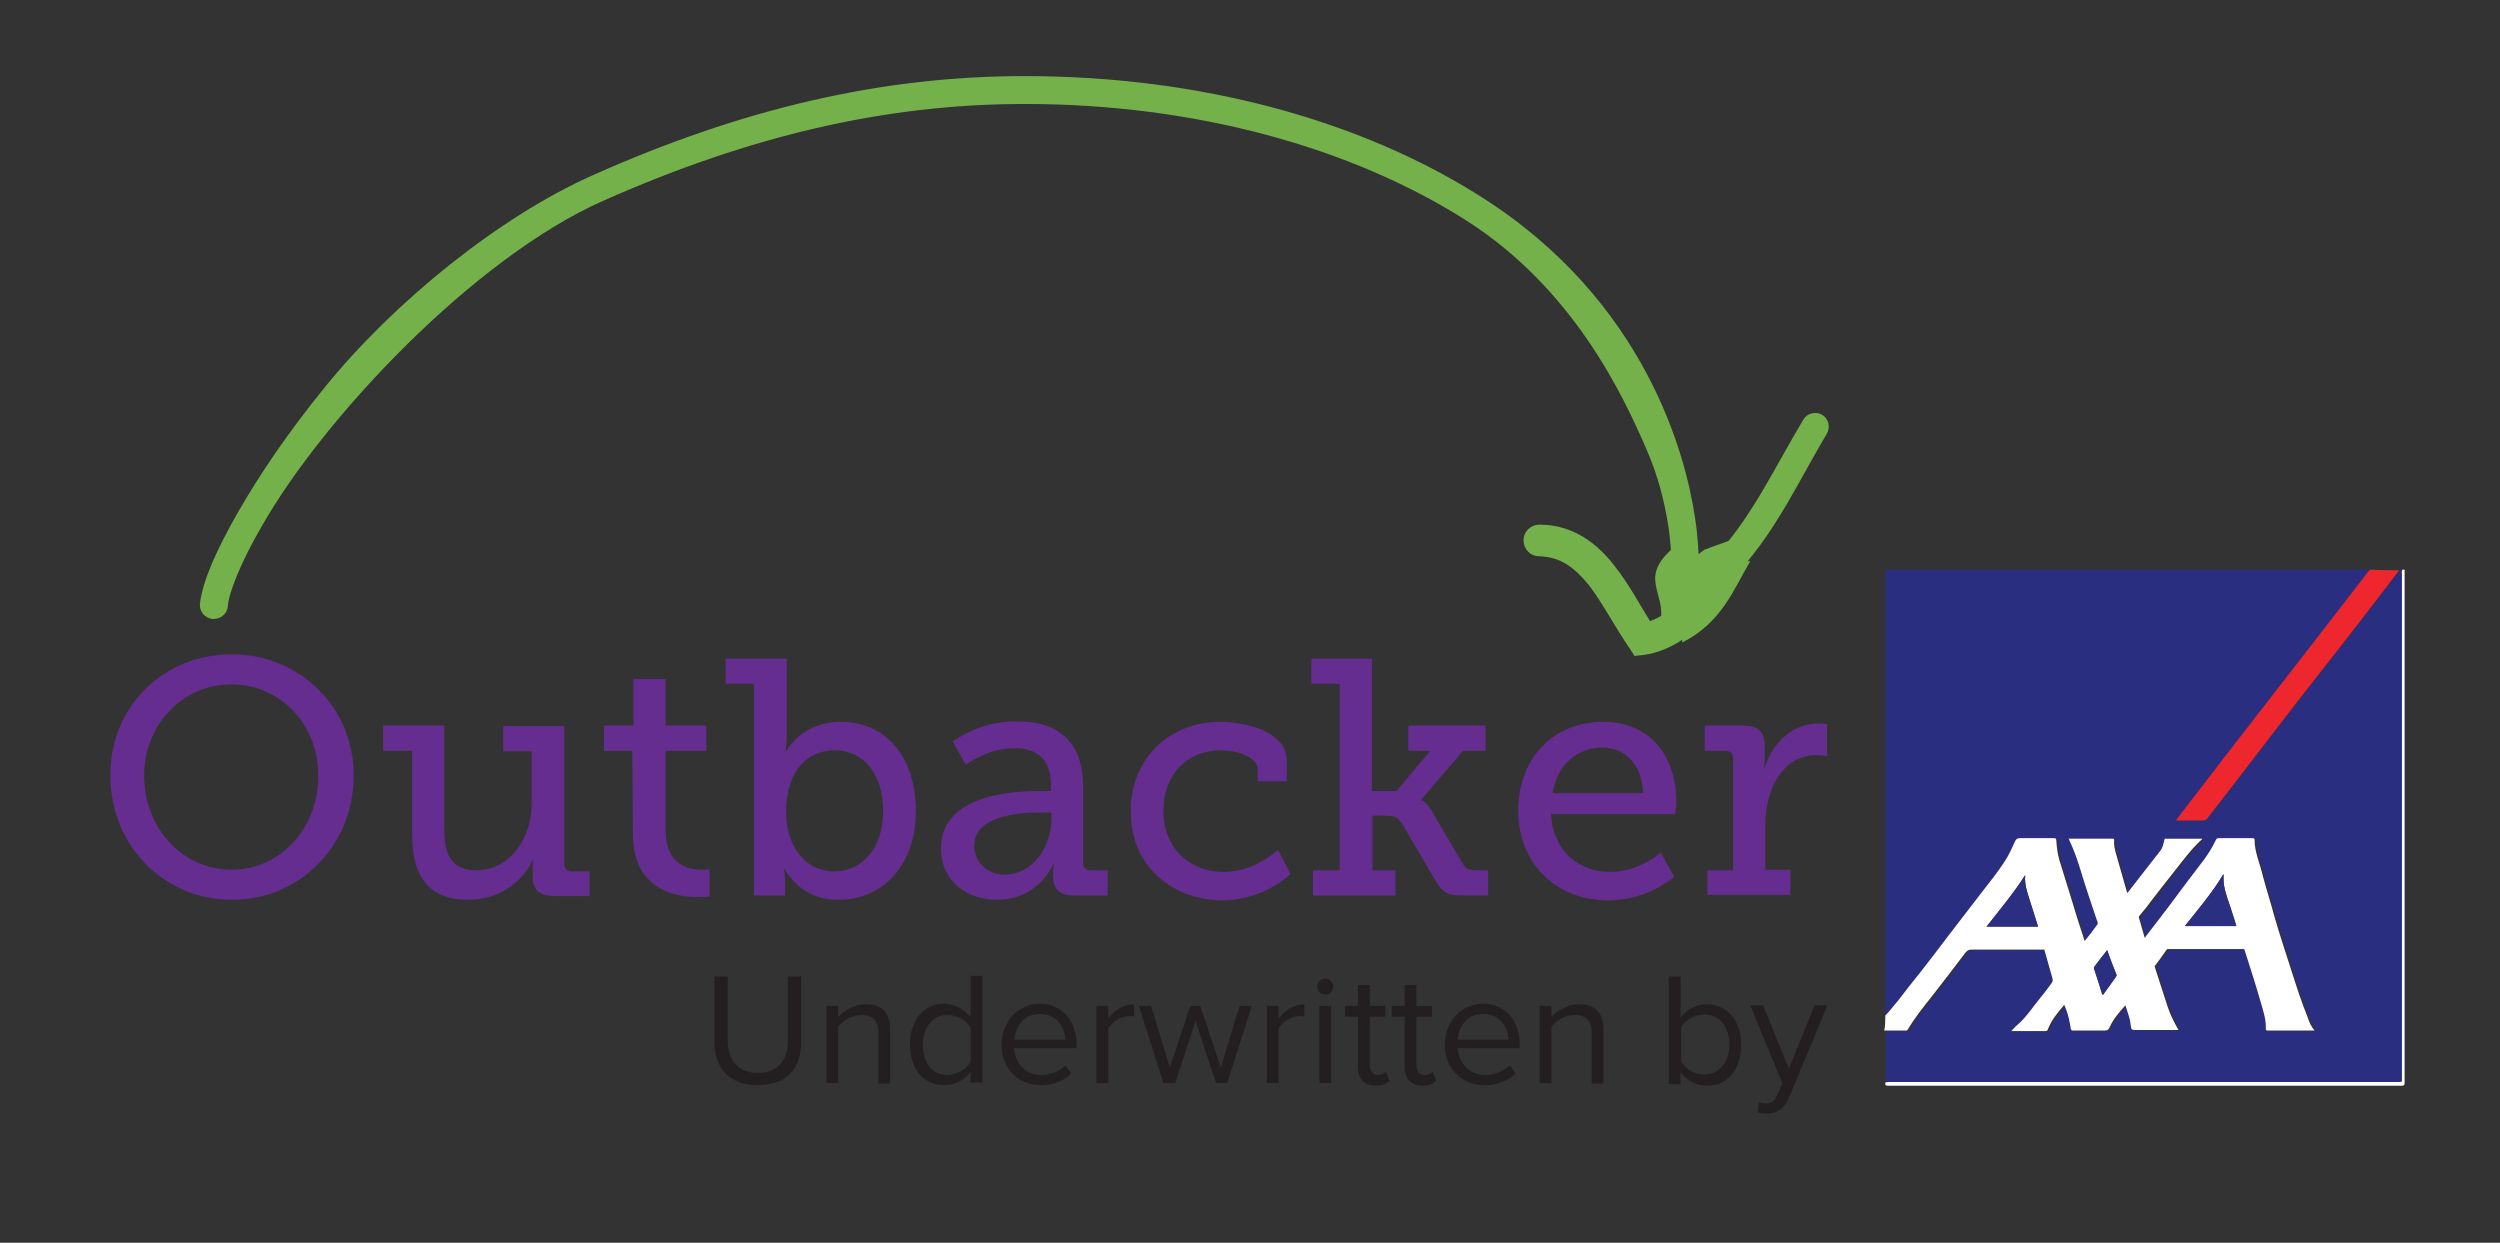 <svg version="1.1" id="Layer_1" xmlns="http://www.w3.org/2000/svg" xmlns:xlink="http://www.w3.org/1999/xlink" x="0px" y="0px"
	 width="466.5px" height="231.9px" viewBox="0 0 466.5 231.9" style="enable-background:new 0 0 466.5 231.9;" xml:space="preserve">
	<rect x="0" y="0" width="466.5" height="231.9" fill="#333333" stroke="none"/>
	<style type="text/css">
		.st0{fill:#FFFFFF;}
		.st1{fill-rule:evenodd;clip-rule:evenodd;fill:#74B14B;}
		.st2{fill:#74B14B;}
		.st3{fill:#662d91;}
		.st4{fill:#231F20;}
		.st5{fill:#2A2E80;}
		.st6{fill:#ED272D;}
		.st7{fill:#BBBADE;}
		.st8{fill:#8D8FBB;}
		.st9{fill:#2B2F81;}
	</style>
	<g>
		<g>
			<path class="st1" d="M318,102.6c1.5-0.6,3.1-1.1,4.6-1.7l0.1,3.9l3.9-0.1c-3.2,5.5-5.4,11.5-12.7,15.2l-0.1-3.9l-3.9,0.1
				c0.9-5.8-4.3-8.3,2.6-14.1l2.4,3L318,102.6z"/>
			<path class="st2" d="M321,106.7c-1.1-1-1.1-2.6-0.2-3.7l0,0c6.3-7,10.5-16,15.7-24.7l0,0c0.7-1.2,2.3-1.6,3.5-0.9l0,0
				c1.2,0.7,1.6,2.3,0.9,3.5l0,0c-5,8.4-9.3,17.8-16.3,25.6l0,0c-0.5,0.6-1.2,0.9-1.9,0.9l0,0C322.1,107.4,321.4,107.1,321,106.7
				L321,106.7z"/>
			<path class="st2" d="M304.1,121c-2.7-3.9-5-8.4-7.6-11.8l0,0c-2.7-3.3-5.3-5.3-9.3-5.4l0,0c-1.6,0-2.9-1.3-2.9-3l0,0
				c0-1.6,1.3-2.9,3-2.9l0,0c6.3,0,10.8,3.6,13.9,7.6l0,0c2.7,3.4,4.7,7.2,6.7,10.4l0,0c1.1-0.4,2.5-1.1,4-2.3l0,0l0,0
				c1.3-1,3.1-0.8,4.1,0.5l0,0c1,1.3,0.8,3.1-0.5,4.1l0,0c-3.3,2.7-6.5,3.7-8.7,4l0,0l-1.8,0.2L304.1,121L304.1,121z"/>
			<path class="st2" d="M39.6,115.5c-1.4-0.2-2.4-1.4-2.3-2.8l0,0c0.5-4.3,3.1-10.1,7.1-17.1l0,0c4-7,9.5-15.1,16.1-23.2l0,0
				c13.1-16.2,32.8-32,50.1-39.7l0,0c27.8-12.4,53.8-18.5,80.6-18.5l0,0c32.7,0,62.7,8.2,85.3,22.6l0,0
				c30.7,19.5,38.1,48.3,39.8,59.9l0,0c0.6,3.8,0.6,6.6,0.7,7l0,0c0.2,1.4-0.8,2.7-2.2,2.9l0,0c-1.4,0.2-2.7-0.8-2.9-2.2l0,0
				c-0.1-1.2-0.1-3.3-0.7-6.9l0,0c-0.6-3.5-1.6-8.2-3.9-13.5l0,0c-4.6-10.7-13.9-30.2-33.6-42.8l0,0c-21.5-13.7-50.7-21.8-82.5-21.8
				l0,0c-26.1,0-51.4,6-78.5,18l0,0C88.6,48,60.4,77.9,48.9,98.1l0,0c-3.9,6.7-6.2,12.4-6.4,15.1l0,0l0,0c-0.1,1.3-1.3,2.3-2.6,2.3
				l0,0C39.8,115.5,39.7,115.5,39.6,115.5L39.6,115.5z"/>
		</g>
		<g>
			<path class="st3" d="M43.2,122.1C56,122.1,66,132,66,144.7c0,13-10,23.2-22.7,23.2c-12.8,0-22.7-10.2-22.7-23.2
				C20.5,132,30.4,122.1,43.2,122.1z M43.2,162.3c9,0,16.2-7.6,16.2-17.6c0-9.7-7.3-17-16.2-17c-9,0-16.3,7.4-16.3,17
				C26.9,154.7,34.2,162.3,43.2,162.3z"/>
			<path class="st3" d="M76.8,140.1h-5.3v-4.7h11.4v19.1c0,4.4,0.9,7.9,6,7.9c6.3,0,10.3-6.1,10.3-12.3v-9.9h-5.3v-4.7h11.4v25.7
				c0,0.9,0.5,1.4,1.4,1.4h3.3v4.6h-6.6c-2.8,0-4-1.3-4-3.5v-1.4c0-1.1,0.1-1.9,0.1-1.9h-0.1c-0.6,1.7-4.2,7.5-12.1,7.5
				c-6.8,0-10.4-3.8-10.4-12.2v-15.6H76.8z"/>
			<path class="st3" d="M118,140.1h-5.3v-4.7h5.5v-8.7h6v8.7h7.6v4.7h-7.6V155c0,6.5,4.4,7.3,6.8,7.3c0.9,0,1.4-0.1,1.4-0.1v5.1
				c0,0-0.9,0.1-2.2,0.1c-4,0-12.1-1.3-12.1-11.8L118,140.1L118,140.1z"/>
			<path class="st3" d="M140.7,127.6h-5.3v-4.7h11.4v14.7c0,1.5-0.2,2.6-0.2,2.6h0.1c0,0,2.8-5.5,10.2-5.5c8.6,0,14,6.8,14,16.6
				c0,10.1-6.1,16.6-14.5,16.6c-7.3,0-10-5.8-10-5.8h-0.1c0,0,0.2,1.1,0.2,2.5v2.5h-5.8L140.7,127.6L140.7,127.6z M155.7,162.6
				c5,0,9.1-4.1,9.1-11.3c0-6.9-3.7-11.3-9-11.3c-4.7,0-9.1,3.3-9.1,11.4C146.6,157,149.6,162.6,155.7,162.6z"/>
			<path class="st3" d="M194.1,147.6h2v-1.2c0-5-2.9-6.8-6.8-6.8c-5,0-9.1,3.1-9.1,3.1l-2.4-4.3c0,0,4.6-3.8,12-3.8
				c8.1,0,12.3,4.2,12.3,12.2V161c0,0.9,0.5,1.4,1.4,1.4h3.2v4.7h-6.3c-2.8,0-3.9-1.4-3.9-3.4v-0.4c0-1.3,0.2-2.1,0.2-2.1h-0.1
				c0,0-2.8,6.7-10.5,6.7c-5.3,0-10.5-3.1-10.5-9.6C175.6,148.3,188.9,147.6,194.1,147.6z M187.5,163.2c5.4,0,8.7-5.5,8.7-10.3v-1.3
				h-1.6c-2.9,0-12.8,0.1-12.8,6.2C181.8,160.6,183.9,163.2,187.5,163.2z"/>
			<path class="st3" d="M227.7,134.7c4.7,0,12.4,1.8,12.4,7.2v3.9h-5.4v-2.2c0-2.4-4-3.6-6.8-3.6c-6.4,0-10.8,4.5-10.8,11.3
				c0,7.2,5.1,11.4,11.2,11.4c5.4,0,9-3.2,10.2-4.1l2.3,4.5c-1.4,1.3-6,4.9-12.7,4.9c-9.2,0-17.1-6.3-17.1-16.5
				C210.9,141.6,218.2,134.7,227.7,134.7z"/>
			<path class="st3" d="M245,162.4h5v-34.8h-5.3v-4.7H256v24.7h4.6l6.3-7.5h-4.1v-4.7h14.4v4.7H273l-7.8,9.1v0.1
				c0.1,0,1.1,0.4,2.3,2.6l5.4,9.2c0.6,1,1.1,1.3,2.8,1.3h2v4.7H273c-2.9,0-3.8-0.5-5.2-2.9l-6.3-10.7c-0.7-1.1-1.6-1.3-2.9-1.3h-2.5
				v10.2h4.3v4.7H245V162.4z"/>
			<path class="st3" d="M299.1,134.7c9,0,13.7,6.6,13.7,14.9c0,0.8-0.2,2.3-0.2,2.3h-23.2c0.4,7,5.3,10.8,11,10.8
				c5.5,0,9.5-3.6,9.5-3.6l2.5,4.5c0,0-4.8,4.4-12.3,4.4c-10,0-16.8-7.2-16.8-16.6C283.3,141.2,290.1,134.7,299.1,134.7z M306.6,148
				c-0.2-5.6-3.6-8.5-7.6-8.5c-4.6,0-8.4,3.1-9.3,8.5H306.6z"/>
			<path class="st3" d="M318.6,162.4h4.8v-20.9c0-0.9-0.5-1.4-1.4-1.4h-3.9v-4.7h7.1c2.8,0,4.1,1.1,4.1,3.7v2c0,1.2-0.1,2.2-0.1,2.2
				h0.1c1.4-4.6,5.1-8.3,10-8.3c0.8,0,1.6,0.1,1.6,0.1v6c0,0-0.8-0.2-1.8-0.2c-6.8,0-9.7,6.8-9.7,13v8.4h4.7v4.7h-15.5L318.6,162.4
				L318.6,162.4z"/>
		</g>
	</g>
	<g>
		<path class="st4" d="M133.3,194.4v-12.2h2.5v12.1c0,3.6,2,5.9,5.6,5.9c3.7,0,5.6-2.3,5.6-5.9v-12.1h2.5v12.2c0,5-2.7,8.1-8.1,8.1
			C136.1,202.5,133.3,199.3,133.3,194.4z"/>
		<path class="st4" d="M163.9,202.1v-9.4c0-2.5-1.3-3.3-3.2-3.3c-1.8,0-3.4,1.1-4.3,2.2v10.5h-2.2v-14.4h2.2v2.1c1-1.2,3-2.4,5.1-2.4
			c3,0,4.6,1.5,4.6,4.7v10.1h-2.2V202.1z"/>
		<path class="st4" d="M181.1,202.1V200c-1.1,1.5-2.8,2.5-4.9,2.5c-3.8,0-6.4-2.9-6.4-7.6c0-4.6,2.6-7.6,6.4-7.6c1.9,0,3.7,1,4.9,2.5
			v-7.7h2.2V202h-2.2V202.1z M181.1,198.2v-6.5c-0.8-1.3-2.5-2.3-4.3-2.3c-2.9,0-4.6,2.4-4.6,5.6s1.7,5.6,4.6,5.6
			C178.5,200.5,180.3,199.5,181.1,198.2z"/>
		<path class="st4" d="M186.9,194.9c0-4.2,3-7.6,7.1-7.6c4.4,0,6.9,3.4,6.9,7.7v0.6h-11.7c0.2,2.7,2.1,5,5.2,5c1.6,0,3.3-0.7,4.4-1.8
			l1.1,1.5c-1.4,1.4-3.4,2.2-5.7,2.2C190,202.5,186.9,199.4,186.9,194.9z M194,189.2c-3.1,0-4.6,2.6-4.7,4.8h9.5
			C198.7,191.8,197.3,189.2,194,189.2z"/>
		<path class="st4" d="M204.6,202.1v-14.4h2.2v2.3c1.2-1.5,2.8-2.6,4.8-2.6v2.3c-0.3-0.1-0.5-0.1-0.9-0.1c-1.4,0-3.3,1.1-3.9,2.3
			v10.2H204.6z"/>
		<path class="st4" d="M226.9,202.1l-3.8-11.6l-3.8,11.6h-2.2l-4.6-14.4h2.3l3.5,11.5l3.8-11.5h1.9l3.8,11.5l3.5-11.5h2.3l-4.6,14.4
			H226.9z"/>
		<path class="st4" d="M236.4,202.1v-14.4h2.2v2.3c1.2-1.5,2.8-2.6,4.8-2.6v2.3c-0.3-0.1-0.5-0.1-0.9-0.1c-1.4,0-3.3,1.1-3.9,2.3
			v10.2H236.4z"/>
		<path class="st4" d="M245.8,184.1c0-0.8,0.7-1.5,1.5-1.5s1.5,0.7,1.5,1.5s-0.7,1.5-1.5,1.5S245.8,185,245.8,184.1z M246.2,202.1
			v-14.4h2.2v14.4H246.2z"/>
		<path class="st4" d="M253.4,199.1v-9.4H251v-2h2.4v-3.9h2.2v3.9h2.9v2h-2.9v9c0,1.1,0.5,1.9,1.5,1.9c0.6,0,1.2-0.3,1.5-0.6l0.7,1.7
			c-0.6,0.5-1.4,0.9-2.7,0.9C254.4,202.5,253.4,201.2,253.4,199.1z"/>
		<path class="st4" d="M262.1,199.1v-9.4h-2.4v-2h2.4v-3.9h2.2v3.9h2.9v2h-2.9v9c0,1.1,0.5,1.9,1.5,1.9c0.6,0,1.2-0.3,1.5-0.6
			l0.7,1.7c-0.6,0.5-1.4,0.9-2.7,0.9C263.2,202.5,262.1,201.2,262.1,199.1z"/>
		<path class="st4" d="M269.6,194.9c0-4.2,3-7.6,7.1-7.6c4.4,0,6.9,3.4,6.9,7.7v0.6H272c0.2,2.7,2.1,5,5.2,5c1.6,0,3.3-0.7,4.5-1.8
			l1.1,1.5c-1.4,1.4-3.4,2.2-5.7,2.2C272.7,202.5,269.6,199.4,269.6,194.9z M276.7,189.2c-3.1,0-4.6,2.6-4.7,4.8h9.5
			C281.4,191.8,280,189.2,276.7,189.2z"/>
		<path class="st4" d="M297,202.1v-9.4c0-2.5-1.3-3.3-3.2-3.3c-1.8,0-3.4,1.1-4.3,2.2v10.5h-2.2v-14.4h2.2v2.1c1-1.2,3-2.4,5.1-2.4
			c3,0,4.6,1.5,4.6,4.7v10.1H297V202.1z"/>
		<path class="st4" d="M311.4,202.1v-19.9h2.2v7.7c1.2-1.6,2.9-2.5,4.9-2.5c3.8,0,6.4,3,6.4,7.6c0,4.7-2.7,7.6-6.4,7.6
			c-2,0-3.8-1-4.9-2.5v2.2h-2.2V202.1z M318,200.5c2.9,0,4.7-2.4,4.7-5.6s-1.7-5.6-4.7-5.6c-1.8,0-3.5,1.1-4.3,2.3v6.5
			C314.5,199.5,316.2,200.5,318,200.5z"/>
		<path class="st4" d="M328.2,205.7c0.3,0.1,0.9,0.2,1.2,0.2c1,0,1.6-0.3,2.2-1.5l1-2.2l-6-14.6h2.4l4.8,11.8l4.8-11.8h2.4l-7.2,17.3
			c-0.9,2.1-2.3,2.9-4.2,2.9c-0.5,0-1.2-0.1-1.6-0.2L328.2,205.7z"/>
	</g>
	<g>
		<path class="st5" d="M351.8,189.5c0-27.5,0-55.1,0-82.6c0-0.5,0.1-0.6,0.6-0.6c30,0,59.9,0,89.9,0c-12,15.6-24.2,31-36.2,46.8
			c1.7,0,3.3,0,5,0c0.4,0,0.6-0.1,0.9-0.4c7.4-9.6,14.7-19.2,22.2-28.7c4.6-5.8,9.1-11.7,13.6-17.6c0.2,0,0.4,0,0.6,0
			c-0.1,0.3-0.1,0.6-0.1,0.9c0,31.3,0,62.5,0,93.8c0,1,0.1,0.9-0.9,0.9c-31.6,0-63.1,0-94.7,0c-0.3,0-0.5-0.1-0.8,0.1
			c0-3.2,0-6.5,0-9.7c1.3,0,2.5,0,3.8,0c0.2,0,0.4,0.1,0.6-0.2c1.3-2.3,2.9-4.2,4.5-6.2c2.1-2.7,4.2-5.5,6.3-8.2
			c0.3-0.4,0.5-0.5,1-0.5c4.5,0,9.1,0,13.6,0c0,0,0.1,0.1,0.1,0.1c0.5,1.8,1,3.6,1.5,5.3c0.1,0.4,0,0.6-0.2,0.9
			c-0.7,0.9-1.3,1.7-2,2.6c-1.4,1.7-2.6,3.6-4.3,5.1c-0.4,0.4-0.7,0.8-1.2,1.2c2.2,0,4.3,0,6.4,0c0.4,0,0.4-0.2,0.5-0.5
			c0.7-1.6,1.8-3,3-4.4c0.1,0.2,0.1,0.3,0.2,0.5c0.4,1.3,0.8,2.6,1,3.9c0.1,0.4,0.2,0.4,0.5,0.4c1.9,0,3.9,0,5.8,0
			c0.4,0,0.7-0.1,0.9-0.5c0.7-1.6,1.8-2.9,3-4.2c0.4,1.3,0.8,2.5,1,3.8c0.1,0.9,0.2,0.8,1.1,0.8c2.2,0,4.4,0,6.7,0c0.3,0,0.7,0,1.1,0
			c0-0.1,0-0.2-0.1-0.2c-0.8-1.4-1.5-2.9-2-4.4c-0.8-2.4-1.5-4.7-2.3-7.1c-0.1-0.2,0-0.3,0.1-0.4c0.7-1,1.4-2,2.1-2.9
			c0.1,0,0.1-0.1,0.2-0.1c4.7,0,9.5,0,14.2,0c0,0,0.1,0.1,0.1,0.1c0.1,0.3,0.2,0.6,0.3,0.9c0.9,2.8,1.8,5.6,2.6,8.4
			c0.5,1.8,1.2,3.6,1.1,5.5c0,0.3,0.2,0.3,0.4,0.3c0.9,0,1.8,0,2.8,0c1.9,0,3.9,0,5.9,0c-0.6-0.8-0.9-1.7-1.3-2.5
			c-1.1-2.7-2-5.5-2.9-8.3c-1.1-3.5-2.3-7-3.3-10.5c-0.7-2.6-1.6-5.1-2.2-7.7c-0.6-2.2-1.5-4.3-1.5-6.6c0-0.3-0.2-0.3-0.4-0.3
			c-2.1,0-4.2,0-6.3,0c-0.2,0-0.4,0.1-0.5,0.3c-0.7,1.5-1.6,2.9-2.6,4.2c-2,2.7-4,5.4-6.1,8.1c-1.5,2-3,4-4.6,6
			c-0.4-1.3-0.8-2.6-1.1-3.8c0-0.1,0-0.2,0.1-0.3c0.5-0.6,0.9-1.1,1.4-1.7c1.7-2.2,3.5-4.4,5.2-6.7c1.6-2.1,3.2-4.2,5.1-5.9
			c0,0,0.1,0,0.1-0.1c0,0-0.1,0-0.1,0c-2.3,0-4.6,0-6.9,0c-0.1,0-0.1,0-0.1,0.1c-0.2,0.8-0.4,1.6-0.9,2.3c-1.3,1.6-2.6,3.3-3.9,5
			c-0.7,0.9-1.4,1.8-2.1,2.7c-0.1-0.1-0.1-0.1-0.1-0.1c-0.6-2.1-1.2-4.2-1.8-6.3c-0.3-1.1-0.7-2.2-0.6-3.4c0-0.4-0.3-0.3-0.5-0.3
			c-2.6,0-5.3,0-7.9,0c0,0-0.1,0-0.1,0.1c0,0.1,0,0.1,0.1,0.2c0.9,1.9,1.6,3.9,2.2,5.9c0.9,3,2,6,2.9,8.9c0.1,0.3,0.4,0.8,0.1,1.1
			c-0.7,1-1.5,1.9-2.3,3c-0.7-2.2-1.3-4.2-2-6.3c-0.8-2.7-1.7-5.4-2.5-8.1c-0.4-1.4-0.7-2.9-0.8-4.4c0-0.4-0.2-0.4-0.5-0.4
			c-2.1,0-4.2,0-6.3,0c-0.5,0-0.7,0.2-0.9,0.6c-0.6,1.2-1.1,2.5-1.9,3.7c-1.4,2-2.9,3.9-4.3,5.8c-2,2.6-4,5.2-6,7.8
			c-1.9,2.4-3.7,4.9-5.6,7.3c-1.3,1.7-2.6,3.4-4,5.1C353.4,187.6,352.7,188.7,351.8,189.5z"/>
		<path class="st0" d="M351.8,189.5c0.9-0.9,1.6-1.9,2.4-2.8c1.3-1.7,2.6-3.4,4-5.1c1.9-2.4,3.7-4.8,5.6-7.3c2-2.6,4-5.2,6-7.8
			c1.5-1.9,3-3.8,4.3-5.8c0.8-1.2,1.3-2.4,1.9-3.7c0.2-0.4,0.4-0.6,0.9-0.6c2.1,0,4.2,0,6.3,0c0.3,0,0.5,0,0.5,0.4
			c0.1,1.5,0.3,3,0.8,4.4c0.8,2.7,1.7,5.4,2.5,8.1c0.6,2.1,1.3,4.1,2,6.3c0.8-1,1.6-2,2.3-3c0.3-0.4,0-0.8-0.1-1.1
			c-1-3-2-5.9-2.9-8.9c-0.6-2-1.3-4-2.2-5.9c0-0.1,0-0.2,0-0.2c2.6,0,5.3,0,7.9,0c0.2,0,0.5-0.1,0.5,0.3c-0.1,1.2,0.3,2.3,0.6,3.4
			c0.6,2.1,1.2,4.2,1.8,6.3c0,0,0,0.1,0.1,0.1c0.7-0.9,1.4-1.8,2.1-2.7c1.3-1.7,2.6-3.3,3.9-5c0.6-0.7,0.7-1.5,0.9-2.3
			c0,0,0.1-0.1,0.1-0.1c2.3,0,4.6,0,6.9,0c0,0,0,0.1,0,0.1c-2,1.8-3.5,3.9-5.1,5.9c-1.7,2.2-3.5,4.4-5.2,6.7
			c-0.5,0.6-0.9,1.1-1.4,1.7c-0.1,0.1-0.1,0.2-0.1,0.3c0.4,1.2,0.7,2.5,1.1,3.8c1.6-2.1,3.1-4,4.6-6c2-2.7,4-5.4,6.1-8.1
			c1-1.3,1.9-2.7,2.6-4.2c0.1-0.2,0.2-0.3,0.5-0.3c2.1,0,4.2,0,6.3,0c0.2,0,0.4,0,0.4,0.3c0,2.3,1,4.4,1.5,6.6
			c0.7,2.6,1.5,5.1,2.2,7.7c1,3.5,2.2,7,3.3,10.5c0.9,2.8,1.8,5.6,2.9,8.3c0.3,0.9,0.6,1.7,1.3,2.5c-2,0-4,0-5.9,0
			c-0.9,0-1.8,0-2.8,0c-0.2,0-0.4,0-0.4-0.3c0.1-1.9-0.6-3.7-1.1-5.5c-0.8-2.8-1.7-5.6-2.6-8.4c-0.1-0.3-0.2-0.6-0.3-0.9
			c0-0.1,0-0.1-0.1-0.1c-4.7,0-9.5,0-14.2,0c-0.1,0-0.1,0-0.2,0.1c-0.7,1-1.4,2-2.1,2.9c-0.1,0.1-0.2,0.2-0.1,0.4
			c0.8,2.4,1.5,4.7,2.3,7.1c0.5,1.6,1.2,3,2,4.4c0,0,0,0.1,0.1,0.2c-0.4,0-0.7,0-1.1,0c-2.2,0-4.4,0-6.7,0c-0.9,0-1,0-1.1-0.8
			c-0.1-1.3-0.6-2.5-1-3.8c-1.2,1.3-2.3,2.6-3,4.2c-0.2,0.4-0.4,0.5-0.9,0.5c-1.9,0-3.9,0-5.8,0c-0.3,0-0.4,0-0.5-0.4
			c-0.2-1.3-0.5-2.7-1-3.9c-0.1-0.1-0.1-0.3-0.2-0.5c-1.2,1.4-2.3,2.7-3,4.4c-0.1,0.2-0.1,0.5-0.5,0.5c-2.1,0-4.2,0-6.4,0
			c0.5-0.5,0.8-0.9,1.2-1.2c1.7-1.5,2.9-3.4,4.3-5.1c0.7-0.8,1.3-1.7,2-2.6c0.2-0.3,0.3-0.5,0.2-0.9c-0.5-1.8-1-3.5-1.5-5.3
			c0-0.1,0-0.1-0.1-0.1c-4.5,0-9.1,0-13.6,0c-0.5,0-0.7,0.2-1,0.5c-2.1,2.8-4.2,5.5-6.3,8.2c-1.6,2-3.2,4-4.5,6.2
			c-0.2,0.3-0.4,0.2-0.6,0.2c-1.3,0-2.5,0-3.8,0C351.8,191.4,351.8,190.4,351.8,189.5z M414.9,163.1c-2.1,3.5-4.7,6.5-7.2,9.7
			c3.2,0,6.4,0,9.6,0c-0.3-1.1-0.7-2.2-1-3.2c-0.5-1.5-1-2.9-1.3-4.4C414.9,164.6,414.9,163.9,414.9,163.1z M377.9,163.3
			c-2.1,3.4-4.7,6.4-7.2,9.6c3.3,0,6.4,0,9.6,0c-0.4-1.3-0.8-2.5-1.2-3.8C378.5,167.2,377.7,165.4,377.9,163.3z M393.2,177.3
			c-0.8,1.1-1.6,2.1-2.4,3.1c-0.1,0.1-0.1,0.3,0,0.5c0.5,1.5,1,2.9,1.4,4.4c0,0.1,0.1,0.3,0.2,0.3c0.1,0,0.2-0.1,0.2-0.2
			c0.7-1,1.5-2,2.2-3.1c0.1-0.2,0.2-0.3,0.1-0.5C394.3,180.4,393.7,178.9,393.2,177.3z"/>
		<path class="st6" d="M447.7,106.4c-4.5,5.9-9,11.8-13.6,17.6c-7.5,9.5-14.8,19.2-22.2,28.7c-0.2,0.3-0.5,0.4-0.9,0.4
			c-1.6,0-3.2,0-5,0c12-15.7,24.2-31.2,36.2-46.8C444.1,106.4,445.9,106.4,447.7,106.4z"/>
		<path class="st0" d="M351.8,202c0.3-0.1,0.5-0.1,0.8-0.1c31.6,0,63.1,0,94.7,0c1,0,0.9,0.1,0.9-0.9c0-31.3,0-62.5,0-93.8
			c0-0.3-0.1-0.6,0.1-0.9c0.2,0,0.5-0.1,0.4,0.3c0,0.1,0,0.2,0,0.3c0,31.7,0,63.4,0,95.1c0,0.5-0.1,0.6-0.6,0.6
			c-31.9,0-63.8,0-95.7,0C351.9,202.6,351.7,202.5,351.8,202z"/>
		<path class="st7" d="M386.1,156.4c0,0.1,0,0.2,0,0.2c-0.1,0-0.1-0.1-0.1-0.2C386,156.4,386.1,156.4,386.1,156.4z"/>
		<path class="st7" d="M404.1,156.4c0,0-0.1,0.1-0.1,0.1C404,156.4,404,156.4,404.1,156.4z"/>
		<path class="st7" d="M411,156.5C411,156.5,411,156.5,411,156.5C411,156.4,411.1,156.4,411,156.5C411.1,156.5,411.1,156.5,411,156.5
			z"/>
		<path class="st8" d="M381.5,177.1c0.1,0,0.1,0,0.1,0.1C381.6,177.1,381.6,177.1,381.5,177.1z"/>
		<path class="st8" d="M404.3,177.2c0-0.1,0.1-0.1,0.2-0.1C404.4,177.1,404.4,177.1,404.3,177.2z"/>
		<path class="st8" d="M418.7,177.1c0.1,0,0.1,0,0.1,0.1C418.8,177.1,418.7,177.1,418.7,177.1z"/>
		<path class="st9" d="M414.9,163.1c0,0.8,0,1.4,0.1,2.1c0.2,1.5,0.8,3,1.3,4.4c0.3,1.1,0.7,2.1,1,3.2c-3.2,0-6.3,0-9.6,0
			C410.2,169.7,412.8,166.7,414.9,163.1z"/>
		<path class="st9" d="M377.9,163.3c-0.2,2.1,0.7,3.9,1.2,5.8c0.4,1.3,0.8,2.5,1.2,3.8c-3.2,0-6.3,0-9.6,0
			C373.2,169.7,375.7,166.7,377.9,163.3z"/>
		<path class="st9" d="M393.2,177.3c0.6,1.6,1.1,3,1.7,4.5c0.1,0.2,0.1,0.3-0.1,0.5c-0.7,1-1.5,2-2.2,3.1c-0.1,0.1-0.1,0.2-0.2,0.2
			c-0.1,0-0.2-0.1-0.2-0.3c-0.5-1.5-0.9-2.9-1.4-4.4c-0.1-0.2-0.1-0.3,0-0.5C391.5,179.4,392.3,178.4,393.2,177.3z"/>
	</g>
</svg>
